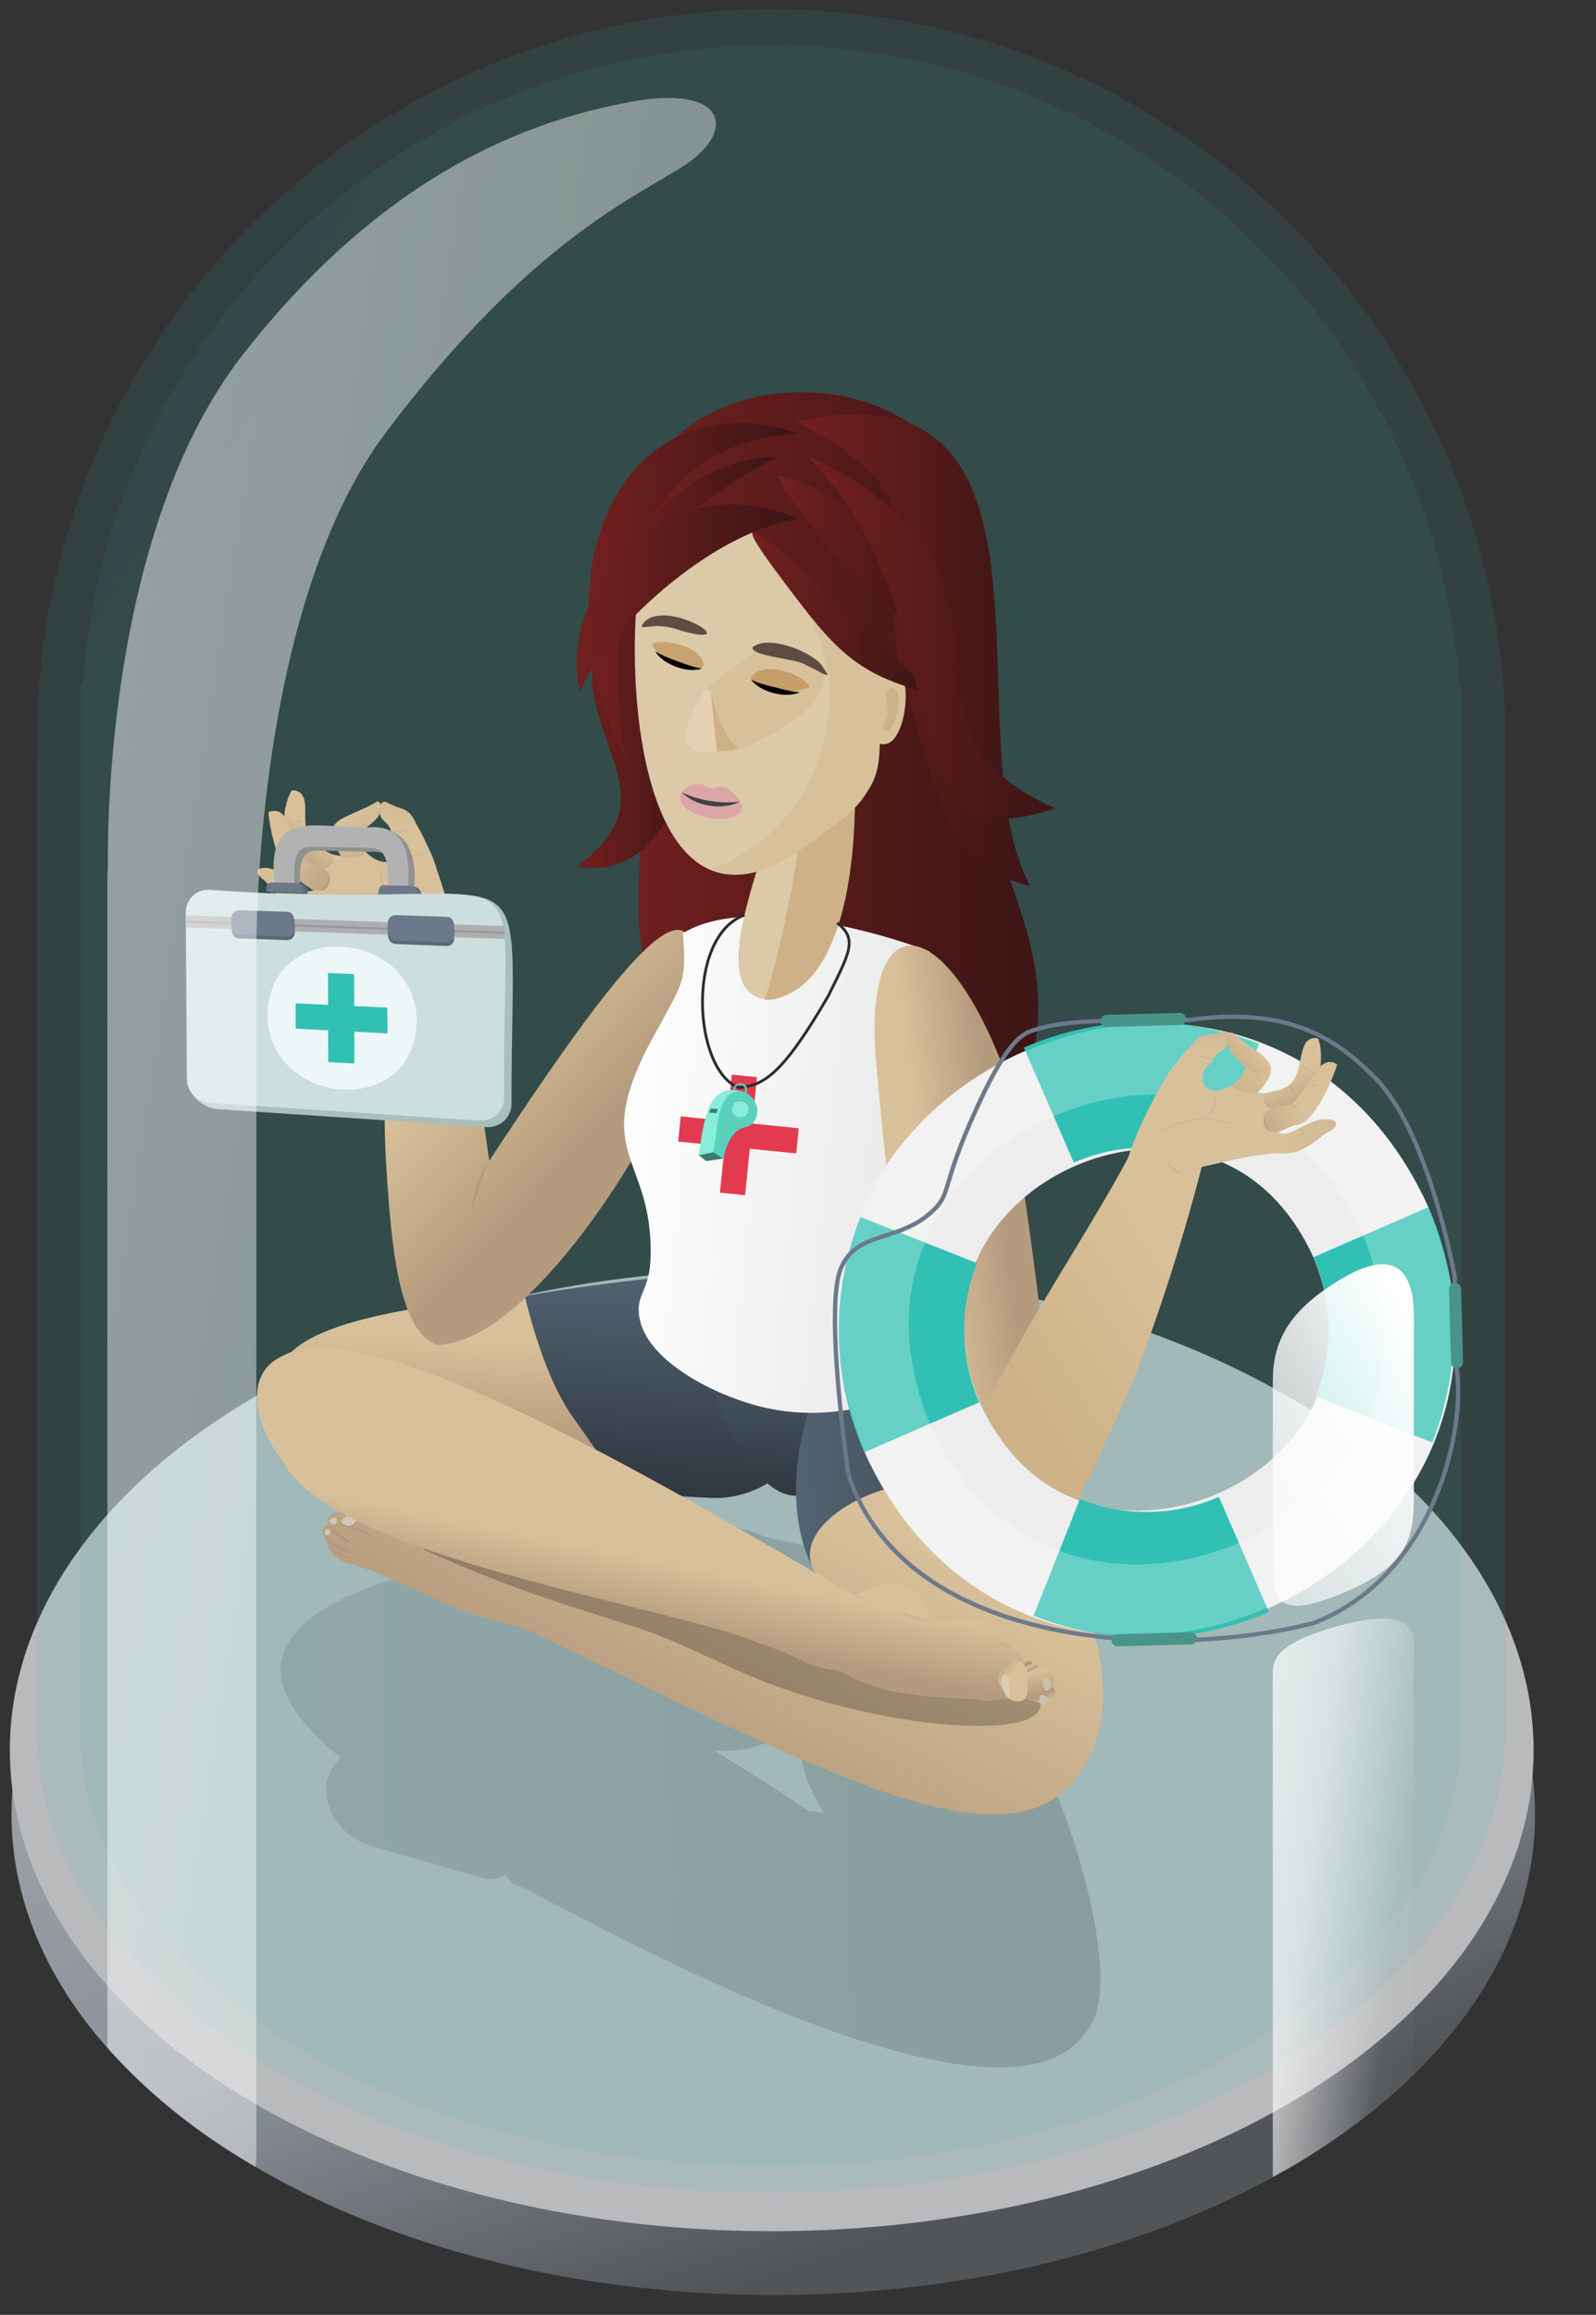 <?xml version="1.0" encoding="UTF-8"?>
<!-- Generator: Adobe Illustrator 28.0.0, SVG Export Plug-In . SVG Version: 6.00 Build 0)  -->
<svg xmlns="http://www.w3.org/2000/svg" xmlns:xlink="http://www.w3.org/1999/xlink" version="1.1" id="Layer_1" x="0px" y="0px" viewBox="0 0 567.9 823.4" style="enable-background:new 0 0 567.9 823.4;" xml:space="preserve">
<rect x="0" y="0" width="567.9" height="823.4" fill="#333333" stroke="none"/>
<style type="text/css">
	.st0{opacity:0.73;}
	.st1{fill:#3D4852;fill-opacity:0;}
	.st2{fill:url(#SVGID_1_);}
	.st3{fill:#EBECEE;}
	.st4{opacity:0.11;fill:url(#SVGID_00000018939811739036562000000005427943086560109208_);enable-background:new    ;}
	.st5{opacity:9.000000e-02;fill:url(#SVGID_00000084511961759441949510000011865741008348864400_);enable-background:new    ;}
	.st6{opacity:0.21;fill:url(#SVGID_00000055697392328522658740000015630874215876712884_);enable-background:new    ;}
	.st7{fill:url(#SVGID_00000147214206746453231170000012047365826671616129_);}
	.st8{fill:url(#SVGID_00000150802731868871268840000000554773567422048650_);}
	.st9{fill:url(#SVGID_00000010273308684863977780000009798608576182655623_);}
	.st10{fill:url(#SVGID_00000067202747649378695630000001803850467323482033_);}
	.st11{fill:url(#SVGID_00000077306723498061500020000001452348693207234997_);}
	.st12{opacity:0.3;}
	.st13{fill:url(#Union_51_00000013192103714611401130000005304451971407871896_);}
	.st14{fill:url(#SVGID_00000096770473601372618580000016889809343976703928_);}
	.st15{fill:url(#SVGID_00000106837409080981859940000003330738540298793900_);}
	.st16{fill:url(#Path_6362_00000005257843306284669170000001549480252785669281_);}
	.st17{fill:url(#Path_6364_00000111175512850810794340000000385152019929237152_);}
	.st18{fill:url(#Path_6365_00000044863662551042482930000005792764697990902152_);}
	.st19{fill:url(#Path_6363_00000170993512070884113560000005793779867314560149_);}
	.st20{opacity:0.12;}
	.st21{fill:#6D6058;}
	.st22{opacity:0.18;}
	.st23{fill:url(#Path_6362_00000127009610190509478710000016811995527318993339_);}
	.st24{opacity:0.15;}
	.st25{fill:#E0D32B;}
	.st26{fill:#F2E249;}
	.st27{fill:url(#SVGID_00000070797116557139424560000010604285039062201503_);}
	.st28{fill:#DBC9A8;}
	.st29{fill:#CEB187;}
	.st30{fill:#D8C19A;}
	.st31{fill:url(#SVGID_00000067931418017617212450000016551401895373523853_);}
	.st32{fill:#DCA6A6;}
	.st33{fill:#404244;}
	.st34{fill:#604C43;}
	.st35{fill:#E5D0B2;}
	.st36{fill:url(#SVGID_00000110439472254237364100000016041346253569106111_);}
	.st37{fill:url(#SVGID_00000055698437645322725560000013395451425534960534_);}
	.st38{fill:url(#SVGID_00000165223670568134259980000013737577338036008873_);}
	.st39{fill:url(#SVGID_00000073002045860055017980000013340107757518339724_);}
	.st40{fill:url(#SVGID_00000055671822154213715010000002883348146019522739_);}
	.st41{fill:url(#SVGID_00000063607685163548928700000010040964313001581751_);}
	.st42{fill:url(#SVGID_00000076601099244406855110000005192286944417913276_);}
	.st43{opacity:0.43;fill:#AD7027;}
	.st44{fill:url(#SVGID_00000008141312248951199420000010418843940530667654_);}
	.st45{opacity:0.1;fill:#967171;}
	.st46{opacity:0.28;fill:#967171;}
	.st47{fill:#D1C8BA;}
	.st48{opacity:0.23;}
	.st49{fill:url(#SVGID_00000018235665531410713500000010445107264693888916_);}
	.st50{fill:url(#SVGID_00000012437571218771982640000017071426215602248888_);}
	.st51{fill:url(#SVGID_00000074408862488722517460000016037492488083361681_);}
	.st52{fill:url(#SVGID_00000141454579198170315370000017864366464687139989_);}
	.st53{opacity:0.16;fill:#967171;}
	.st54{fill:url(#SVGID_00000086674361796498690790000000594750123649303997_);}
	.st55{fill:#CCC1AC;}
	.st56{fill:url(#SVGID_00000080922582107394921190000015054081383775647918_);}
	.st57{fill:#DBCEB9;}
	.st58{fill:url(#SVGID_00000158029351826028174420000011093118142002804907_);}
	.st59{fill:url(#Union_51_00000000943360047543847130000000811299914769669286_);}
	.st60{fill:#E23B50;}
	.st61{fill:none;stroke:#EDEDED;stroke-width:44.622;stroke-miterlimit:10;}
	.st62{fill:none;stroke:#33C0B4;stroke-width:44.622;stroke-miterlimit:10;}
	.st63{opacity:0.25;fill:none;stroke:#FFFFFF;stroke-width:25.204;stroke-miterlimit:10;}
	.st64{fill:none;stroke:#6D798A;stroke-width:1.522;stroke-miterlimit:10;}
	.st65{fill:#499488;}
	.st66{fill:none;stroke:#2D2D2D;stroke-miterlimit:10;}
	.st67{fill:#3C7C70;}
	.st68{fill:#5AD1BD;}
	.st69{fill:#88EDD9;}
	.st70{fill:#909090;}
	.st71{fill:#5C6977;}
	.st72{fill:#B2B2B2;}
	.st73{fill:#6D798A;}
	.st74{fill:#A9BFBC;}
	.st75{fill:#CDDEDF;}
	.st76{fill:#AEAEAE;}
	.st77{fill:#EDF7F8;}
	.st78{fill:#33C0B4;}
	.st79{fill:#979797;}
	.st80{fill:url(#SVGID_00000016776728259853151800000000825012744589146547_);}
	.st81{fill:url(#Path_6364_00000082347727342668386370000001538115019128351371_);}
	.st82{fill:url(#Path_6365_00000167383237890321892640000016877501246331177625_);}
	.st83{fill:url(#Path_6363_00000132788126982249388310000004780272051807277956_);}
	.st84{fill:url(#Path_6362_00000022551581572163684220000011113701044545621679_);}
	.st85{fill:url(#Path_6362_00000013176172864392913690000006179642203991300030_);}
	.st86{fill:url(#Path_6362_00000000192490334743626450000011165327377844333975_);}
	.st87{opacity:0.49;fill:url(#SVGID_00000018935091114365623830000013990131090391662740_);enable-background:new    ;}
	.st88{fill:url(#SVGID_00000093176954356138443730000008168056144169008568_);}
	.st89{fill:url(#SVGID_00000037694623156824640420000000806568410909247893_);}
</style>
<g transform="translate(-10 17.847)" class="st0">
	<path class="st1" d="M308.2,451.2c150.9,0,273.3,80.1,273.3,178.9S459.1,808.9,308.2,808.9S34.9,728.8,34.9,630   S157.3,451.2,308.2,451.2z"></path>
	
		<linearGradient id="SVGID_1_" gradientUnits="userSpaceOnUse" x1="-1086.677" y1="1063.032" x2="-1086.258" y2="1062.265" gradientTransform="matrix(542.113 0 0 -342.142 589272.625 364203.375)">
		<stop offset="0" style="stop-color:#CFD4DA"></stop>
		<stop offset="0.606" style="stop-color:#ABB4BE"></stop>
		<stop offset="1" style="stop-color:#5C6166"></stop>
	</linearGradient>
	<path class="st2" d="M284.1,456.4c149.7,0,272.1,76.6,272.1,171.1S434.8,798.5,285.1,798.5S14.1,721.9,14.1,627.5   S134.4,456.4,284.1,456.4z"></path>
	<ellipse class="st3" cx="284.6" cy="604.7" rx="271.1" ry="171.1"></ellipse>
</g>
<linearGradient id="SVGID_00000173129402245215085330000016779707694570745492_" gradientUnits="userSpaceOnUse" x1="-1097.007" y1="1081.039" x2="-1096.702" y2="1080.756" gradientTransform="matrix(522.585 0 0 -776.608 573231.438 839514.312)">
	<stop offset="0" style="stop-color:#438BA8"></stop>
	<stop offset="1" style="stop-color:#33B7AB"></stop>
</linearGradient>
<path style="opacity:0.11;fill:url(#SVGID_00000173129402245215085330000016779707694570745492_);enable-background:new    ;" d="  M13.1,615c0-0.1,0-0.1,0-0.2l0,0V262.3h0c1.2-143.3,117.7-259,261.3-259s260.1,115.8,261.3,259h0v352.5l0,0c0,0.1,0,0.1,0,0.2  c0,91.1-117,164.9-261.3,164.9S13.1,706.1,13.1,615z"></path>
<linearGradient id="SVGID_00000011733067368188487840000016547562270089073072_" gradientUnits="userSpaceOnUse" x1="-1096.872" y1="1081.039" x2="-1096.567" y2="1080.756" gradientTransform="matrix(491.13 0 0 -754.402 538677.938 815522.375)">
	<stop offset="0" style="stop-color:#438BA8"></stop>
	<stop offset="1" style="stop-color:#33B7AB"></stop>
</linearGradient>
<path style="opacity:9.000000e-02;fill:url(#SVGID_00000011733067368188487840000016547562270089073072_);enable-background:new    ;" d="  M28.7,615.5V243.2h0.7c9.4-127,115.5-227.1,244.9-227.1s235.4,100.1,244.9,227.1h0.7v372.3c0,85.6-109.9,155-245.6,155  S28.7,701.1,28.7,615.5z"></path>
<linearGradient id="SVGID_00000155860613293933160400000002141024787946669708_" gradientUnits="userSpaceOnUse" x1="-1095.228" y1="1080.494" x2="-1094.228" y2="1080.512" gradientTransform="matrix(291.511 0 0 -192.54 319371.125 208679.969)">
	<stop offset="0" style="stop-color:#536473"></stop>
	<stop offset="1" style="stop-color:#303740"></stop>
</linearGradient>
<path style="opacity:0.21;fill:url(#SVGID_00000155860613293933160400000002141024787946669708_);enable-background:new    ;" d="  M183.1,670.5c-1.3-1-2.3-2.2-3.1-3.5c-2.2,1.1-4.8,1.6-7.3,1.2l0,0.1c0,0-1-0.3-1-0.3l-39.1-11.2c-14.9-4.2-22.1-21.2-11.4-31.6  c-85.3-68.8,110.8-80.1,139.9-81.6c3.7,0.2,7.4,1.2,10.7,3l24.2,5.4c6.6-1.3,13.5,0.2,19,4.2c7.2-16.6,42.6,43,49.3,61.6  c11.2,8.8,37.2,85.1,23.2,103.4C356.8,773.2,179.2,664.9,183.1,670.5z M291.7,644.7l1.6,0.4c-4.5-7-8-15-8.5-23.4  c-2.9-0.7-5.5-2.1-7.7-4.1c-6.9,4.2-15.1,5.7-23.1,5c16.2,9.8,28.9,18.3,33.9,21.7c0.9,0,1.8,0,2.7,0.2l0-0.1L291.7,644.7z"></path>
<linearGradient id="SVGID_00000161593507016435712260000015946307050924183460_" gradientUnits="userSpaceOnUse" x1="-1099.732" y1="1086.402" x2="-1098.731" y2="1086.42" gradientTransform="matrix(-4.127 79.294 185.386 9.65 -205745.156 77168.68)">
	<stop offset="0" style="stop-color:#536473"></stop>
	<stop offset="1" style="stop-color:#303740"></stop>
</linearGradient>
<path style="fill:url(#SVGID_00000161593507016435712260000015946307050924183460_);" d="M290.3,498.8c-1,19.8-17.9,35-37.7,34  c-0.6-0.1-116-6-116.7-6.1c-20-0.7-32.8-20.4-30.9-37.9c3.5-19.5,128.2-36.3,147.6-35.3C274.9,451.4,291.3,477.4,290.3,498.8z"></path>
<linearGradient id="SVGID_00000132780223608240246720000015032945850882853535_" gradientUnits="userSpaceOnUse" x1="-1095.741" y1="1095.487" x2="-1094.992" y2="1095.315" gradientTransform="matrix(17.066 80.244 70.066 -14.902 -57769.203 104739.18)">
	<stop offset="0" style="stop-color:#495764"></stop>
	<stop offset="1" style="stop-color:#252C32"></stop>
</linearGradient>
<path style="fill:url(#SVGID_00000132780223608240246720000015032945850882853535_);" d="M325.3,488.5c5.3,32.5-15.9,38.2-40,43.3  c-14.6,3.1-29-25.5-32.8-43.3c-3.8-17.8-10.4-31.4,4.2-34.5l35.3,7.9C306.6,458.8,321.5,470.7,325.3,488.5z"></path>
<linearGradient id="SVGID_00000163790047523859469680000006630232713465993878_" gradientUnits="userSpaceOnUse" x1="-1099.807" y1="1086.208" x2="-1098.936" y2="1086.223" gradientTransform="matrix(-4.127 79.294 185.386 9.65 -205745.156 77168.68)">
	<stop offset="0" style="stop-color:#D8C19A"></stop>
	<stop offset="0.48" style="stop-color:#D8C19A"></stop>
	<stop offset="1" style="stop-color:#B59B7D"></stop>
</linearGradient>
<path style="fill:url(#SVGID_00000163790047523859469680000006630232713465993878_);" d="M203.3,503.3c1.1,1.6,15.3,21.7,19.9,27.9  c-80,3.3-211.8-56.7-36.5-70.3C192.7,485.5,199.3,497.4,203.3,503.3z"></path>
<linearGradient id="SVGID_00000009581575867483972330000010713521050003922865_" gradientUnits="userSpaceOnUse" x1="219.172" y1="268.911" x2="369.494" y2="268.911">
	<stop offset="3.790416e-03" style="stop-color:#72201E"></stop>
	<stop offset="0.926" style="stop-color:#3F1616"></stop>
</linearGradient>
<path style="fill:url(#SVGID_00000009581575867483972330000010713521050003922865_);" d="M223.4,249c-4.8-9.1-6.5-40.7,0-55h0  c2.1-73.3,123.3-72.4,123.9,1.2c-0.1,17.4-0.2,34.7-0.4,52.1c-2.4,64.7,40.9,88.1,13.3,151.1c-94.5-7.9-122-32-129.6-52.7  C221.6,321.1,234.5,284.3,223.4,249z"></path>
<linearGradient id="SVGID_00000089574076143160265470000015162428841231290791_" gradientUnits="userSpaceOnUse" x1="-1093.325" y1="1080.748" x2="-1092.922" y2="1080.755" gradientTransform="matrix(212.754 0 0 -182.974 232891.688 198259.359)">
	<stop offset="0" style="stop-color:#536472"></stop>
	<stop offset="1" style="stop-color:#394149"></stop>
</linearGradient>
<path style="fill:url(#SVGID_00000089574076143160265470000015162428841231290791_);" d="M288.8,557c-14.2-30.2,0.5-76.5,24.5-93.7  c7.4-4.4,25.5,13.9,28.8,17.2c7.5,7.6,22.6,26.1,26.6,64.3"></path>
<path class="st12" d="M113.8,522.2c0,0,1.6-10.5,15-6.6c60.4,17.7,133.4,37.3,186.7,49.7c28.1,10.2,50.6,20.2,44.3,36.4  c-8.6,47.3-232.7-59.9-223.9-57.4C107.8,533.9,113.8,522.2,113.8,522.2z"></path>
<linearGradient id="Union_51_00000055673229528231442770000005557791096206625935_" gradientUnits="userSpaceOnUse" x1="-1538.217" y1="1081.745" x2="-1537.76" y2="1081.378" gradientTransform="matrix(164.248 8.717 8.189 -154.303 243934.219 180683.562)">
	<stop offset="0" style="stop-color:#D8C19A"></stop>
	<stop offset="0.26" style="stop-color:#D8C19A"></stop>
	<stop offset="0.85" style="stop-color:#B59B7D"></stop>
	<stop offset="1" style="stop-color:#B59B7D"></stop>
</linearGradient>
<path id="Union_51_00000040570775792554068530000011978530529939718052_" style="fill:url(#Union_51_00000055673229528231442770000005557791096206625935_);" d="  M137.4,414.4c-1.6-27,0.7-59.9,3.2-82.2c6.8-0.3,13.6-0.7,20.4-1c4.8,26.5,9.3,54.8,13.1,81.7c50.6-77.1,86.2-122.1,68-33.1  c-19.7,44.1-58.6,98.1-86.5,98.6C141.3,473.7,139.1,440.2,137.4,414.4z"></path>
<linearGradient id="SVGID_00000072996697767136333150000016824635094937434754_" gradientUnits="userSpaceOnUse" x1="331.753" y1="662.491" x2="213.908" y2="674.5" gradientTransform="matrix(1 0 0 -1 0 1082)">
	<stop offset="0" style="stop-color:#E8E8E8"></stop>
	<stop offset="1" style="stop-color:#FFFFFF"></stop>
</linearGradient>
<path style="fill:url(#SVGID_00000072996697767136333150000016824635094937434754_);" d="M227.3,466.9c-0.5-7,3.9-8.1,4.2-19.9  c0.9-37.7-23.7-35.6,3.2-82.2c8.4-15.8,9.6-15.6,8.3-32.8c18.2-11.6,57.7-4.8,87.7,6.4c-0.6,50.2-0.5,102.4,0.2,153.1  c-8.4,4.5-33.1,16.2-61.6,8.5C253.5,495.8,228.4,483.3,227.3,466.9z"></path>
<linearGradient id="SVGID_00000122699395156194833560000014560626964108199064_" gradientUnits="userSpaceOnUse" x1="-1351.512" y1="133.087" x2="-1326.973" y2="124.422" gradientTransform="matrix(-0.977 -0.214 -0.214 0.977 -1171.02 -116.564)">
	<stop offset="0" style="stop-color:#D8C19A"></stop>
	<stop offset="0.18" style="stop-color:#D8C19A"></stop>
	<stop offset="0.941" style="stop-color:#B59B7D"></stop>
</linearGradient>
<path style="fill:url(#SVGID_00000122699395156194833560000014560626964108199064_);" d="M159.2,321.1c-2.7-9.3-10.2-32.9-17.6-33.8  c-4.6-1.6-4.5-3.2-6-1.1c-0.3-0.5-0.7-0.9-1.1-1.1c-11.4,7-21.8,5.5-13.1,19.4c-22-3.1-6.2-22.4-17.3-23.3  c-0.7,3.5-1.4,7.1-2.1,10.6c-1.6-2.8-3.4-4.1-6.4-2.8c2.3,7.4,4.7,14.7,7,22.1c3.9,1.5,5.9,4.3,10.2,5.9c-6.4,1.1-5.9-2.2-13.9-6.7  c-3.1-2.6-11-1.8-4.8,2.9c4.7,4.6,6.7,9.6,15.6,10.9c10.7,2.6,19.4,7.7,29.5,11.7c0.2,0.7,0.6,1.5,1.1,2.3 M140.2,337.9  c7.2-0.5,14.4-1,21.7-1.6c-0.9-5.1-1.8-10.2-2.7-15.3 M133,292.1c0.7-0.8,1.7-1.8,2.3-2.8c0.3,2.9,2.6,2.8,3.8,5.9  c0.2,1.3,1.7,3.8,2.6,4.8c1.4,11.4-13.4,6.8-14.6-3.7C130,294.9,131.9,293.2,133,292.1z"></path>
<linearGradient id="Path_6362_00000033366188520696158490000002214745318013245097_" gradientUnits="userSpaceOnUse" x1="-1513.531" y1="1073.611" x2="-1513.262" y2="1074.375" gradientTransform="matrix(42.48 -10.563 -12.816 -51.542 78198.461 39649.438)">
	<stop offset="0" style="stop-color:#D8C19A"></stop>
	<stop offset="0.18" style="stop-color:#D8C19A"></stop>
	<stop offset="0.941" style="stop-color:#B59B7D"></stop>
</linearGradient>
<path id="Path_6362_00000101795276102423293960000003453370711584314509_" style="fill:url(#Path_6362_00000033366188520696158490000002214745318013245097_);" d="  M133.2,305.6c-2,5.7,5,12,7.5,12.1c0.5,0.4,3.7,3,7.8,2.1c11.4-4,6.8-12.7,1.9-22.2c-3-4.5-2.5-8.9-8.8-10.4  c-3.8-1.5-4.4-2.4-5.3-1.9c-1.2,0.6-1.4,3-0.9,4.8c0.7,2.3,2.5,2.1,3.6,5c0.2,1.3,1.7,3.8,2.6,4.8  C143.7,304.5,136.9,308.9,133.2,305.6z"></path>
<linearGradient id="Path_6364_00000080919584297886116290000005404751453622610868_" gradientUnits="userSpaceOnUse" x1="-1445.705" y1="1079.461" x2="-1445.836" y2="1078.992" gradientTransform="matrix(14.374 -0.664 -1.981 -43.13 23029.051 45891.223)">
	<stop offset="0" style="stop-color:#D8C19A"></stop>
	<stop offset="1" style="stop-color:#B59B7D"></stop>
</linearGradient>
<path id="Path_6364_00000050632024435452715720000013264123597010155937_" style="fill:url(#Path_6364_00000080919584297886116290000005404751453622610868_);" d="  M101.3,294.7c-0.8-2.8,0.3-10.5,2.6-13.6c8-0.3,2.3,14.2,6.4,17.7c2.8,4.2,8,3.7,8.3,6.3c0.1,3.7-5.6,4.9-7.6,3.5  C105.4,306.8,102.1,300,101.3,294.7z"></path>
<linearGradient id="Path_6365_00000059286624866669661890000001291643955100044991_" gradientUnits="userSpaceOnUse" x1="-1480.289" y1="1080.643" x2="-1479.285" y2="1079.099" gradientTransform="matrix(21.855 -2.997805e-02 -4.237572e-02 -33.942 32501.744 36933.289)">
	<stop offset="4.730976e-02" style="stop-color:#D8C19A"></stop>
	<stop offset="0.494" style="stop-color:#B59B7D"></stop>
</linearGradient>
<path id="Path_6365_00000041974605686704988370000011041778567541181088_" style="fill:url(#Path_6365_00000059286624866669661890000001291643955100044991_);" d="  M102.5,311c-4.3-5.7-6.5-16.4-7-22.1c4.5-1.8,7,2.1,7.7,7.5c1.8,3.2,3.7,6.3,5.5,9.4c2.9,2.1,5.4,1.4,7.8,4.1  c2.2,2.3,0.2,7.7-3.4,7.5c-1.5,0-1.9-1-4.9-3C105.1,312.4,104.1,312.6,102.5,311z"></path>
<linearGradient id="Path_6363_00000065054417371695218240000009259980282520670594_" gradientUnits="userSpaceOnUse" x1="-1522.944" y1="1074.603" x2="-1524.279" y2="1074.571" gradientTransform="matrix(60.137 -14.954 -12.989 -52.262 105671.094 33709.582)">
	<stop offset="0" style="stop-color:#D8C19A"></stop>
	<stop offset="0.318" style="stop-color:#D8C19A"></stop>
	<stop offset="0.988" style="stop-color:#B59B7D"></stop>
</linearGradient>
<path id="Path_6363_00000122694542254706644910000007928421533828580511_" style="fill:url(#Path_6363_00000065054417371695218240000009259980282520670594_);" d="  M139.1,335.6c-10.1-3.9-18.8-9.1-29.5-11.7c-8.9-1.3-10.9-6.3-15.6-10.9c-1.5-1-3.8-3.6-1-4.2c6.7-1.2,13.2,8.5,16.8,8.2  c7-0.9,18.2,1.4,25.9,0.9C180.7,321.1,148.5,353.2,139.1,335.6z"></path>
<g class="st20">
	<path class="st21" d="M102.1,316.1c0.4-1,0.8-1.9,1.4-2.9C103.7,314.3,103.1,315.6,102.1,316.1L102.1,316.1z"></path>
</g>
<g class="st20">
	<path class="st21" d="M113.6,316.7c1.3-0.3,2.1-1.2,2.7-2.2c0.6-1,1.1-2.2,0.9-3.5C118.4,313.3,116.3,317,113.6,316.7L113.6,316.7z   "></path>
</g>
<g class="st20">
	<path class="st21" d="M115.5,309c0.8-0.3,1.3-1.1,1.9-1.7c0.5-0.7,1.1-1.3,1.3-2.1C119.1,306.5,117,309.2,115.5,309L115.5,309z"></path>
</g>
<g class="st22">
	<path class="st21" d="M120.7,296.7c2.2,0.4,4.6,0.1,6.7-0.7C125.5,297.2,122.7,297.5,120.7,296.7L120.7,296.7z"></path>
</g>
<g class="st20">
	<path class="st21" d="M139.1,295.3c1.1,0.5,2.3,0.3,3.4,0.2c1.1-0.2,2.3-0.3,3.3-1C144.6,296.2,140.5,296.8,139.1,295.3   L139.1,295.3z"></path>
</g>
<g class="st20">
	<path class="st21" d="M141.5,303.3c1.3,0.9,2.7,1.4,4.3,1.1c1.5-0.3,3.2-0.6,4.7,0.1C147.3,304,144,306.6,141.5,303.3L141.5,303.3z   "></path>
</g>
<g class="st20">
	<path class="st21" d="M108.7,305.8c-0.5,1.1-1.9,1.9-3.1,1.8C106.6,306.9,107.6,306.4,108.7,305.8L108.7,305.8z"></path>
</g>
<g class="st20">
	<path class="st21" d="M108.1,300.9c0.5,0,1-0.4,1.5-0.6c0.5-0.3,0.9-0.4,1.2-0.9C111,300.5,108.9,301.5,108.1,300.9L108.1,300.9z"></path>
</g>
<g class="st20">
	<path class="st21" d="M100.7,297.9c0.8-0.3,1.6-0.4,2.5-0.5C102.8,298.2,101.5,298.4,100.7,297.9L100.7,297.9z"></path>
</g>
<g class="st20">
	<path class="st21" d="M105.2,292.3c0.6-0.1,1.2-0.4,1.8-0.5c0.2,0,0.4-0.1,0.6-0.2c-0.1,0.3-0.2,0.4-0.4,0.6   C106.7,292.6,105.8,292.8,105.2,292.3L105.2,292.3z"></path>
</g>
<g class="st20">
	<path class="st21" d="M140.6,338.3c1.4-0.1,2.8-0.7,4-1.3c1.3-0.7,2.6-1.3,3.6-2.3C146.9,336.9,143.1,338.8,140.6,338.3   L140.6,338.3z"></path>
</g>
<g class="st20">
	<path class="st21" d="M136.3,307.6c-1.2,4-0.4,6.9,2.2,10.1C135.3,315.3,134.3,311.2,136.3,307.6L136.3,307.6z"></path>
</g>
<linearGradient id="Path_6362_00000107577003651718009130000006921356913463481223_" gradientUnits="userSpaceOnUse" x1="-1513.964" y1="1074.097" x2="-1513.595" y2="1073.128" gradientTransform="matrix(42.48 -10.563 -12.816 -51.542 78198.461 39649.438)">
	<stop offset="0" style="stop-color:#D8C19A"></stop>
	<stop offset="0.18" style="stop-color:#D8C19A"></stop>
	<stop offset="0.941" style="stop-color:#B59B7D"></stop>
</linearGradient>
<path id="Path_6362_00000058565629482533070630000006105053294625328568_" style="fill:url(#Path_6362_00000107577003651718009130000006921356913463481223_);" d="  M127.9,299c-0.3-0.9-0.6-1.9-0.9-2.8c4.1-2,11.9-7.6,7.4-11.2c-11.4,6.9-21.8,5.6-13.1,19.4c2.5,0.8,7.4,0.3,9.3-0.7  C129.7,302.7,128.3,300.4,127.9,299z"></path>
<g class="st20">
	<path class="st21" d="M119.8,304.2c3.3,0.6,6.8,0.5,10.1-0.3C126.9,305.4,122.9,305.5,119.8,304.2L119.8,304.2z"></path>
</g>
<g class="st20">
	<path class="st21" d="M126.7,317.8c5.8,0.3,11.8-0.9,17.4,1.1c5.4,2.2,10.1,5.8,14.7,9.3c-7.3-4.5-14.3-10.6-23.4-10   C132.5,318.1,129.6,318,126.7,317.8L126.7,317.8z"></path>
</g>
<g class="st24">
	<path class="st21" d="M173.7,412.7c-1.9,6.2-3.8,12.2-6,18.3C168.4,424.5,170.4,418.2,173.7,412.7L173.7,412.7z"></path>
</g>
<path class="st25" d="M230.2,238.4c5.3,4.3-2.3,7.6-6,4.4C219,238.5,226.5,235.3,230.2,238.4z"></path>
<path class="st26" d="M228.8,239.5c2.6,2.1-1.2,3.8-3,2.2C223.1,239.6,226.9,238,228.8,239.5z"></path>
<linearGradient id="SVGID_00000017517886305278897930000003818009198606841531_" gradientUnits="userSpaceOnUse" x1="205.372" y1="252.466" x2="249.61" y2="252.466">
	<stop offset="3.790416e-03" style="stop-color:#72201E"></stop>
	<stop offset="0.926" style="stop-color:#3F1616"></stop>
</linearGradient>
<path style="fill:url(#SVGID_00000017517886305278897930000003818009198606841531_);" d="M239.1,196.2c-8.7-2.2-29.6,23.6-28.4,47.9  c4.4,28.2,23.4,42.6-5.4,64.1C257,317.6,256.3,201,239.1,196.2z"></path>
<path class="st28" d="M228.4,199.6c10.7-4.7,27.9-9.1,39.4-10.2c12.8,18.7,24.1,36.1,38.4,50.4c21.2-13.8,18.6,26.9,6.8,24.8  c0,15.9-6,19.5-17.7,29.8C227.7,353.4,220.6,240.9,228.4,199.6z"></path>
<path class="st28" d="M264.2,209.8c9.1,3.4,11.3,7.6,17.3,11.7c5.1,2.5,9.3,0.3,14.5,7.5c6.9,9.5,7.8,26,7.8,26s-2-2.8-2.2-2.7  c3.8,8.3,0.4,21.7-11.5,81.9c-1,11.7-7.6,20.3-15.2,21.4c-27.6,0.2,0.8-56.4-1.3-64.6c-3.3,3.8-7.8,9.1-8.9-9.9  C263.1,234.3,263.9,228.5,264.2,209.8z"></path>
<path class="st29" d="M303,260.6c3.6,31.8,0.9,93.6-30.9,95.1c5.9-19,11.2-44.6,13.3-65.1C294.9,281.7,303.8,273.7,303,260.6z"></path>
<path class="st30" d="M279.7,208c13.7,2.5,28.2,20.7,29.4,30.2c3.2-2.9,10.5,0,11.6,2.7c3.8,3.4,0.6,27.1-7.8,23.4  c-1.5,20.8-9,23.8-24.9,35.7c-13.4,9.9-23.2,13.3-35.7,9.2C290.7,297.1,311.1,242.9,279.7,208z"></path>
<path class="st29" d="M316.5,245.1c6.3-2.7,2.3,16.6-1.6,14.7c-2.5-1,0.6-2.1,1-5.8C316.3,250.3,313.5,246.6,316.5,245.1z"></path>
<linearGradient id="SVGID_00000112613150468338624970000008192255505411440572_" gradientUnits="userSpaceOnUse" x1="283.352" y1="231.294" x2="366.6" y2="231.294">
	<stop offset="3.790416e-03" style="stop-color:#72201E"></stop>
	<stop offset="0.926" style="stop-color:#3F1616"></stop>
</linearGradient>
<path style="fill:url(#SVGID_00000112613150468338624970000008192255505411440572_);" d="M283.4,149.9  C386.6,127,338,262.5,366.6,315.2c-31-7.6-34-36.1-46.4-77.5C311,188.9,337.3,179,283.4,149.9z"></path>
<path class="st32" d="M263.9,287.8c-2,6.3-21.9,3.5-22-4.4c0.4-3,5.9-5.5,8.4-4.2c1,1.2,4.2,1.5,5.3,0.7  C258.7,279.1,264.7,284.5,263.9,287.8z"></path>
<g>
	<path class="st33" d="M242.6,281.8c6.4,3.1,13.6,4.1,20.6,3.4C257.1,288.3,247.4,286.9,242.6,281.8L242.6,281.8z"></path>
</g>
<path class="st34" d="M228.6,222.1c-1.5,2.8,4.2-1.5,13.6,2.2C266.8,231.2,235.8,211.5,228.6,222.1z"></path>
<path id="Path_6623_00000164509595519852022230000006954557010696076222_" class="st30" d="M270,230.7c33.2,0.8,28.3,19.3-0.1,32.8  c-14.9,8.9-22-1.4-18.8-18.6C257.4,240.1,263.7,235.4,270,230.7z"></path>
<path class="st29" d="M253.1,247.1c1,4.9,5,16,9.8,19.2c-2.3,0.9-9.5,1.3-10.6,0.9c-1.2-0.9-0.7-3.1-0.2-6  C253.3,253.1,252.4,243.7,253.1,247.1z"></path>
<path class="st35" d="M251.1,244.8l1.8,1.4l2.2,21.1C235.1,270.5,247.6,251.1,251.1,244.8z"></path>
<path class="st34" d="M293,237.6c3.6,5-0.7,1.4-6.4-1.1c-2.2-2.1-19.7-3-18.8-6.3C273.7,225.4,290.6,232.5,293,237.6z"></path>
<linearGradient id="SVGID_00000150806882714971425100000018015816325959360957_" gradientUnits="userSpaceOnUse" x1="345.385" y1="201.876" x2="345.385" y2="201.876">
	<stop offset="0" style="stop-color:#604C43"></stop>
	<stop offset="0.941" style="stop-color:#494340"></stop>
</linearGradient>
<path style="fill:url(#SVGID_00000150806882714971425100000018015816325959360957_);" d="M345.4,201.9"></path>
<linearGradient id="SVGID_00000169521015069646400770000001746637216845456277_" gradientUnits="userSpaceOnUse" x1="267.638" y1="218.023" x2="331.599" y2="218.023">
	<stop offset="3.790416e-03" style="stop-color:#72201E"></stop>
	<stop offset="0.926" style="stop-color:#3F1616"></stop>
</linearGradient>
<path style="fill:url(#SVGID_00000169521015069646400770000001746637216845456277_);" d="M267.8,189.4c-1.2,1.1,6.1,10.9,11.9,18.6  c16.7,22.1,24.7,32.3,51.9,38.7C281.5,197.6,269.1,188.2,267.8,189.4z"></path>
<linearGradient id="SVGID_00000151516590885531088550000008628201299846141341_" gradientUnits="userSpaceOnUse" x1="276.307" y1="199.441" x2="334.591" y2="199.441">
	<stop offset="3.790416e-03" style="stop-color:#72201E"></stop>
	<stop offset="0.926" style="stop-color:#3F1616"></stop>
</linearGradient>
<path style="fill:url(#SVGID_00000151516590885531088550000008628201299846141341_);" d="M276.3,169.1  c11.1,20.1,39.8,49.6,58.3,60.8C332.3,210.7,306.7,174.4,276.3,169.1z"></path>
<linearGradient id="SVGID_00000047041571196205174530000002219774037503194530_" gradientUnits="userSpaceOnUse" x1="287.25" y1="226.608" x2="375.439" y2="226.608">
	<stop offset="3.790416e-03" style="stop-color:#72201E"></stop>
	<stop offset="0.926" style="stop-color:#3F1616"></stop>
</linearGradient>
<path style="fill:url(#SVGID_00000047041571196205174530000002219774037503194530_);" d="M287.2,162c91.2,43.1,19.4,95.2,88.2,125.5  C310.1,310.2,346.5,223.6,287.2,162z"></path>
<linearGradient id="SVGID_00000007403326009551012800000001718031992021004476_" gradientUnits="userSpaceOnUse" x1="217.561" y1="185.112" x2="276.786" y2="185.112">
	<stop offset="3.790416e-03" style="stop-color:#72201E"></stop>
	<stop offset="0.926" style="stop-color:#3F1616"></stop>
</linearGradient>
<path style="fill:url(#SVGID_00000007403326009551012800000001718031992021004476_);" d="M276.8,162.6c-29.2-0.9-55.4,28.8-59.2,45  C230.4,192.3,258.3,171,276.8,162.6z"></path>
<linearGradient id="SVGID_00000127728418112225013950000000361725053312640953_" gradientUnits="userSpaceOnUse" x1="209.47" y1="210.238" x2="284.304" y2="210.238">
	<stop offset="3.790416e-03" style="stop-color:#72201E"></stop>
	<stop offset="0.926" style="stop-color:#3F1616"></stop>
</linearGradient>
<path style="fill:url(#SVGID_00000127728418112225013950000000361725053312640953_);" d="M284.3,154.2  c-61.7-20.6-94.9,47.9-61.8,115.9C213,208.8,229,157,284.3,154.2z"></path>
<linearGradient id="SVGID_00000149364260057041054680000013479446464674433160_" gradientUnits="userSpaceOnUse" x1="205.27" y1="212.676" x2="284.2" y2="212.676">
	<stop offset="3.790416e-03" style="stop-color:#72201E"></stop>
	<stop offset="0.926" style="stop-color:#3F1616"></stop>
</linearGradient>
<path style="fill:url(#SVGID_00000149364260057041054680000013479446464674433160_);" d="M284.2,184.6  c-31.6,4.4-70.3,41.3-77.7,61.4C198,212.3,234.7,163.3,284.2,184.6z"></path>
<path class="st43" d="M250.4,237c-4.5,4.4-17.4-3.9-18.4-7.9C236.3,226.6,250.6,230.4,250.4,237z"></path>
<g>
	<path d="M233.2,231.7c2.6,1.6,5.3,2.6,8.1,3.6c2.8,1,5.5,2.1,8.5,2.5C244.8,239.7,235.7,236.3,233.2,231.7L233.2,231.7z"></path>
</g>
<path class="st43" d="M267.1,241.1c2,5.7,17.7,5.6,21,3.2C285.4,239.4,271.1,234.8,267.1,241.1z"></path>
<g>
	<path d="M284.6,246.2c-4.7,2.4-14.2,0-17.3-4.4c2.7,1.3,5.6,2,8.5,2.7C278.7,245.2,281.5,246.1,284.6,246.2L284.6,246.2z"></path>
</g>
<linearGradient id="SVGID_00000134240464548897519250000016018772348573280649_" gradientUnits="userSpaceOnUse" x1="306.509" y1="546.75" x2="221.116" y2="729.451" gradientTransform="matrix(0.999 4.976256e-02 -4.976256e-02 0.999 30.64 -87.202)">
	<stop offset="0" style="stop-color:#D8C19A"></stop>
	<stop offset="0.287" style="stop-color:#D8C19A"></stop>
	<stop offset="0.833" style="stop-color:#B59B7D"></stop>
</linearGradient>
<path style="fill:url(#SVGID_00000134240464548897519250000016018772348573280649_);" d="M259.2,577.3c-40-24.8-58-8.8-97.6-25.7  c-10-3.6-16.7-13.5-26.3-14.4l0,0c-3.4-2.8-12-5.1-14.9,0.9l0,0c-1.8-0.6-4.9,1.7-3.7,4.3l0,0c-2.3,0.6-2.5,3.3-0.7,5.1l0,0  c1.6,9.5,10.5,8.5,17.5,11.7c27.4,11.4,24.4,13.1,53.2,20c110,53,176.9,90.5,200,47.5c17.4-30.4-6.7-91-45.5-98.7  c-23.3-4.6-52,9.8-53,24.2c-1.4,18.3,42.5,32.7,40.1,38.5C326.2,595.7,289.4,594.4,259.2,577.3z"></path>
<path class="st45" d="M135.3,536.9c1,0.3,1.8,1.1,2.2,2.1C136.6,538.5,135.9,537.8,135.3,536.9L135.3,536.9z"></path>
<path class="st46" d="M132.1,547.4c-2.3-5.5-14-1.8-11.6-9.6C119,545.3,130.4,541.2,132.1,547.4L132.1,547.4z"></path>
<path class="st46" d="M126,549.7c-3.5-1.8-7.5-4-9.3-7.7C119.1,545.2,122.9,547.2,126,549.7L126,549.7z"></path>
<path class="st46" d="M125.4,552.5c-3.3-1.2-7.3-2.2-9.4-5.4C118.7,549.8,122.4,550.5,125.4,552.5L125.4,552.5z"></path>
<path class="st46" d="M125.1,554.5c-2.7-0.8-5.9-1.5-7.6-3.8C119.7,552.4,122.8,553,125.1,554.5L125.1,554.5z"></path>
<path class="st47" d="M121.4,541.5c1.2-2.7,3.9-3.6,6-3.6c0.3,0.2,0.5,0.4,0.8,0.6C127,541.3,124.4,544.5,121.4,541.5z"></path>
<path class="st47" d="M117.1,541.2c0.2-1,2.8-2.6,2.7-0.4C119.9,542.8,117.6,542.5,117.1,541.2z"></path>
<path class="st47" d="M115.4,545.1c0.9-1.8,2.2-1.3,2,0.3C117.2,546.5,115.5,546.4,115.4,545.1z"></path>
<path id="Path_6972_00000084493278631248967410000010638073820525101982_" class="st48" d="M187.2,536  c65.9,15.1,103.4,32.6,161.2,51.2c57.7,31.5-10.8,33.9-68.8,13.8c-19.6-6.9-31.1-14.1-50.3-21.2c-27.9-9.1-44.8-13.4-78.7-28.7  C162.8,546.1,175,541.1,187.2,536z"></path>
<linearGradient id="SVGID_00000145771278337630275350000006798082549308183734_" gradientUnits="userSpaceOnUse" x1="364.852" y1="512.842" x2="365.335" y2="514.829" gradientTransform="matrix(0.999 -5.098548e-02 5.098548e-02 0.999 -26.162 95.908)">
	<stop offset="0" style="stop-color:#D8C19A"></stop>
	<stop offset="0.48" style="stop-color:#D8C19A"></stop>
	<stop offset="1" style="stop-color:#B59B7D"></stop>
</linearGradient>
<path style="fill:url(#SVGID_00000145771278337630275350000006798082549308183734_);" d="M367.5,592.1c-0.2-1.7-3.5-2.5-4.4-0.8  C361.8,594.7,367.2,594.4,367.5,592.1z"></path>
<linearGradient id="SVGID_00000112594097280506749560000006671335108191792775_" gradientUnits="userSpaceOnUse" x1="364.673" y1="512.749" x2="366.93" y2="517.6" gradientTransform="matrix(0.999 -5.098548e-02 5.098548e-02 0.999 -26.162 95.908)">
	<stop offset="0.687" style="stop-color:#D8C19A"></stop>
	<stop offset="1" style="stop-color:#B59B7D"></stop>
</linearGradient>
<path style="fill:url(#SVGID_00000112594097280506749560000006671335108191792775_);" d="M369.5,593.2c-1.2-2.9-6.2-0.1-5.3,2.3  C364.9,596.5,369.6,594.6,369.5,593.2z"></path>
<linearGradient id="SVGID_00000176012694776942877640000013963557696093295034_" gradientUnits="userSpaceOnUse" x1="370.95" y1="530.026" x2="369.702" y2="526.249" gradientTransform="matrix(0.999 -5.098548e-02 5.098548e-02 0.999 -26.162 95.908)">
	<stop offset="0.187" style="stop-color:#D8C19A"></stop>
	<stop offset="0.843" style="stop-color:#B59B7D"></stop>
</linearGradient>
<path style="fill:url(#SVGID_00000176012694776942877640000013963557696093295034_);" d="M364.6,604.3c0.6,0.2,1.6,0.5,2.7,0.8  c3.1,0.8,3.8,0.7,4.4,0.6c1.4,0.1,4.5-2.8,3.6-4.7c-0.7-1.6-4.8-1.8-10.1-0.6"></path>
<linearGradient id="SVGID_00000150070975887728095210000000118773538350715040_" gradientUnits="userSpaceOnUse" x1="235.591" y1="448.373" x2="224.255" y2="492.55" gradientTransform="matrix(0.999 -5.098548e-02 5.098548e-02 0.999 -26.162 95.908)">
	<stop offset="0" style="stop-color:#D8C19A"></stop>
	<stop offset="0.48" style="stop-color:#D8C19A"></stop>
	<stop offset="1" style="stop-color:#B59B7D"></stop>
</linearGradient>
<path style="fill:url(#SVGID_00000150070975887728095210000000118773538350715040_);" d="M101,482.1  c32.9-18.3,160.2,61.3,203.7,85.7c11.8-8.3,25.4-4.2,26.2,9.1l0,0c13.4-0.3,18.9-5.4,29,9.6c6.2,2,10.3,22.9-0.6,17.9l0,0  c-4.2-0.5-7.7,1.6-11.9,0c-9.4-0.3-23.8-1.2-32.1-3.3c-4-1-9.7-2.8-16.2-6.7c-12.9-1.3-13.4-4.9-28.7-9.8  c-31.8-13.6-152.8-30.5-170-65.2C93.7,511.3,83.9,489.6,101,482.1z"></path>
<path class="st53" d="M358.9,604.3c-3.3-3.8-4.1-7.2-9.5-8.1C353.3,594.5,357.8,602.3,358.9,604.3z"></path>
<path class="st53" d="M359.9,586.5c-0.6-0.9-4.4-2.5-5.4-2.5C354.4,584.2,359.7,586.7,359.9,586.5z"></path>
<linearGradient id="SVGID_00000101802432030969810600000017480751910484487048_" gradientUnits="userSpaceOnUse" x1="369.3" y1="517.536" x2="372.04" y2="535.777" gradientTransform="matrix(0.999 -5.098548e-02 5.098548e-02 0.999 -26.162 95.908)">
	<stop offset="0" style="stop-color:#D8C19A"></stop>
	<stop offset="0.48" style="stop-color:#B59B7D"></stop>
	<stop offset="1" style="stop-color:#B59B7D"></stop>
</linearGradient>
<path style="fill:url(#SVGID_00000101802432030969810600000017480751910484487048_);" d="M365.6,602.5c5.7,0.5,12.6-2.7,7.5-8.2  c-2.3-2.4-5.4-0.7-7.6,0.7"></path>
<path class="st55" d="M373.3,605c-0.9-2.4-4.7-3.5-3.1,0.8C370.9,605.8,372.9,605.8,373.3,605z"></path>
<path class="st55" d="M373.9,600.2c0.9-1.9-1.6-4.7-2.9-2.7C370.9,598.8,371.5,603.7,373.9,600.2z"></path>
<linearGradient id="SVGID_00000110434468734456972670000007589860064092236213_" gradientUnits="userSpaceOnUse" x1="689.496" y1="427.319" x2="672.865" y2="412.813" gradientTransform="matrix(0.719 -3.650504e-02 3.690028e-02 0.719 -145.97 319.299)">
	<stop offset="0" style="stop-color:#D8C19A"></stop>
	<stop offset="0.48" style="stop-color:#D8C19A"></stop>
	<stop offset="1" style="stop-color:#B59B7D"></stop>
</linearGradient>
<path style="fill:url(#SVGID_00000110434468734456972670000007589860064092236213_);" d="M362.1,590.3c3.6,2.1,3.9,4.8,3.5,9.9  c0,4.2-1.3,5-3.7,5c-3.9-0.1-4.8-4.2-6.6-6.6C354,595.9,359,589.4,362.1,590.3z"></path>
<path class="st57" d="M356.6,598.7c-0.3-1.8-0.1-2.4,0.9-3.2c0.5,0.3,1,0.6,1.4,1c0,2.8,0.8,4.7,0.3,7.6  C357.8,603.7,356.8,600.7,356.6,598.7z"></path>
<path class="st53" d="M330.9,576.6c-0.8,0.3-8.8-2.7-10.6-3.7C320.3,574.2,329.5,577.8,330.9,576.6z"></path>
<path class="st53" d="M308.6,569.1c-0.1,0-3.1-1.5-4-1.4C305.3,568.6,308.6,569.4,308.6,569.1z"></path>
<linearGradient id="SVGID_00000173143438644999133010000006032461726493312644_" gradientUnits="userSpaceOnUse" x1="-1053.663" y1="1079.452" x2="-1052.41" y2="1079.396" gradientTransform="matrix(35.541 -3.24 -22.558 -160.471 62117.555 170249.734)">
	<stop offset="0" style="stop-color:#D8C19A"></stop>
	<stop offset="0.26" style="stop-color:#D8C19A"></stop>
	<stop offset="0.85" style="stop-color:#B59B7D"></stop>
	<stop offset="1" style="stop-color:#B59B7D"></stop>
</linearGradient>
<path style="fill:url(#SVGID_00000173143438644999133010000006032461726493312644_);" d="M312.4,384.2c-7.5-62,21.6-63.7,44.3-5.3  c9.4,48.8,16.8,108.8,19.7,158.6c-11.4,5.1-22.8,10.1-34.2,15.2C328.1,502.3,316.4,436.7,312.4,384.2z"></path>
<linearGradient id="Union_51_00000139991631584138931010000004247541113508287639_" gradientUnits="userSpaceOnUse" x1="-1549.191" y1="1080.971" x2="-1548.656" y2="1080.541" gradientTransform="matrix(-178.049 -32.031 27.359 -152.079 -304953.125 115220.719)">
	<stop offset="0" style="stop-color:#D8C19A"></stop>
	<stop offset="0.26" style="stop-color:#D8C19A"></stop>
	<stop offset="0.85" style="stop-color:#CEB187"></stop>
	<stop offset="1" style="stop-color:#CEB187"></stop>
</linearGradient>
<path id="Union_51_00000136401592796881312330000000310909055328227715_" style="fill:url(#Union_51_00000139991631584138931010000004247541113508287639_);" d="  M400.3,497.8c11.7-27.2,22.3-62.7,28.2-86.2l-23.8-6.3c-18.5,39-83.4,124.9-64.8,148.6C372.4,570.1,383.2,534.5,400.3,497.8z"></path>
<rect x="241.7" y="399.2" transform="matrix(0.1 -0.995 0.995 0.1 -165.195 624.804)" class="st60" width="42.2" height="9"></rect>
<rect x="258.3" y="382.6" transform="matrix(0.1 -0.995 0.995 0.1 -165.195 624.804)" class="st60" width="9" height="42.2"></rect>
<g>
	<path class="st61" d="M487.8,438.3c43.8,105.8-112.3,173.6-159.7,69.4C284.2,401.9,440.4,334.1,487.8,438.3z"></path>
	<path class="st62" d="M373.2,393.1c22.1-9.6,45.9-9.3,66.6-1.1"></path>
	<path class="st62" d="M328,507.7c-9.6-22.1-9.3-45.9-1.1-66.6"></path>
	<path class="st62" d="M442.6,552.9c-22.1,9.6-45.9,9.3-66.6,1.1"></path>
	<path class="st62" d="M487.8,438.3c9.6,22.1,9.3,45.9,1.1,66.6"></path>
	<path class="st63" d="M496.6,434.4c48.6,117.4-124.7,192.7-177.3,77C270.6,394,444,318.7,496.6,434.4z"></path>
	<path class="st64" d="M488.6,382.7c-13.8-13.7-30.6-24.7-65.5-19.9c-19.1,0.6-44.2-1.2-57.6,4.5c-3.5,2-8.4,5.8-18.3,27.6   c-12.4,27.2-8.5,29.6-15.5,36c-11.8,10.9-26.1,7-32,19.2c-7.2,13.1,2.9,78.6,2.1,74.4c21.1,62.4,114.1,65.9,165.4,52.9   c41.5-15.8,54.2-65.8,51.2-89.6c-0.3-11.3-0.5-22.7-0.8-34C513.5,433.1,504.2,397.7,488.6,382.7z"></path>
	<path class="st65" d="M518.5,486.7c-1.2,0-2.2-0.9-2.2-2.1c0,0-0.7-26.1-0.7-26.1c0-1.2,0.9-2.2,2.1-2.2c1.2,0,2.2,0.9,2.2,2.1   l0.7,26.1C520.6,485.7,519.6,486.7,518.5,486.7z"></path>
	<path class="st65" d="M395.5,583.5c0-1.2,0.9-2.2,2.1-2.2c0,0,26.1-0.7,26.1-0.7c1.2,0,2.2,0.9,2.2,2.1c0,1.2-0.9,2.2-2.1,2.2   l-26.1,0.7C396.5,585.6,395.6,584.7,395.5,583.5z"></path>
	<path class="st65" d="M391.6,363.2c0-1.2,0.9-2.2,2.1-2.2c0,0,26.1-0.7,26.1-0.7c1.2,0,2.2,0.9,2.2,2.1s-0.9,2.2-2.1,2.2l-26.1,0.7   C392.6,365.3,391.6,364.4,391.6,363.2z"></path>
</g>
<g>
	<path class="st66" d="M264.9,325.5c-20.9,7.6-18.3,55.5-1.9,61.4c8.6-0.9,15.2-4.2,31.7-32.6c7.9-15.9,10.4-20.3,3.2-26"></path>
	<path class="st67" d="M248.6,410.9c0.9,0.7,1.8,1.4,2.7,2.1c2-0.3,4.1-0.6,6.1-0.9c-1.2-0.8-2.4-1.5-3.6-2.3   C252.1,410.2,250.3,410.5,248.6,410.9z"></path>
	<path class="st68" d="M261,387.6c0,3.1,4.9,3.1,4.8,0C265.9,384.5,260.9,384.5,261,387.6z M261.6,387.6c0-2.3,3.5-2.3,3.5,0   C265.2,389.9,261.6,389.9,261.6,387.6z"></path>
	<path class="st69" d="M264.7,388.4c-13.2-4-14.1,10.5-16.1,22.4c1.7-0.4,3.5-0.7,5.2-1.1C257.4,402.7,261,395.6,264.7,388.4z"></path>
	<path class="st68" d="M258.2,390.7c5.9-7.1,15,2.3,9.7,8.8c-1.7,2-3.8,0.8-6.4,3.5c-2.3,2.5-3.6,6.3-4.1,9.1   c-1.2-0.8-2.4-1.5-3.6-2.3C255.7,399.6,254.9,396.5,258.2,390.7z"></path>
	<path class="st69" d="M260.5,394.6c-0.1,3.8,5.9,3.8,5.8,0C266.4,390.8,260.4,390.8,260.5,394.6z"></path>
	<path class="st67" d="M255.5,394.5c-0.9,0-1.7-0.1-2.6-0.1c-0.2,0.5-0.4,1-0.6,1.4c0.9,0,1.7,0.1,2.6,0.1   C255.1,395.5,255.3,395,255.5,394.5z"></path>
</g>
<g>
	<path class="st70" d="M139.9,316.3c0.1-4.9,0.9-13.3-6.2-13.3c0,0-20.9-0.4-20.9-0.4c-7-0.3-6.1,8.2-6,12.9l-7.2-0.2   c-0.7-8.8-0.2-20.1,11.5-20.1c0,0,23.1-0.9,23.1-0.9c12.4,1.4,14,12.1,13.2,22.3L139.9,316.3z"></path>
	<path class="st71" d="M96.2,317.6c-0.2-1.4,0.2-3.3,2-3.2c3,0.2,12.3-2.1,11.2,3.6L96.2,317.6z"></path>
	<path class="st71" d="M136,318.7c-0.2-1.5,0.2-3.4,2.1-3.3c3.2,0.3,12.9-2.2,11.6,3.7L136,318.7z"></path>
	<path class="st72" d="M137.9,314.9c0.1-4.9,0.9-13.3-6.2-13.3c0,0-20.9-0.4-20.9-0.4c-7-0.2-6.1,8.2-6,12.9l-7.2-0.2   c-3-28.1,17.3-18.4,35.6-19.7c12,0.5,12.6,11.7,12,20.9L137.9,314.9z"></path>
	<path class="st73" d="M94.8,317.1c-0.2-1.4,0.2-3.3,2-3.2c0,0,9.1,0.2,9.1,0.2c1.8,0,2.2,1.9,2.1,3.4L94.8,317.1z"></path>
	<path class="st73" d="M134.7,318.2c-0.2-1.5,0.2-3.4,2.1-3.3c0,0,9.5,0.3,9.5,0.3c1.9,0,2.3,1.9,2.1,3.4L134.7,318.2z"></path>
	<path class="st74" d="M172.7,400.9c0,0-95.7-6.4-95.7-6.4c-4.6-0.3-10.4-5.4-10.4-10l1.8-57.9c0-4.6,3.7-8.2,8.3-8   c119.3,6.2,105.2-26.8,105.3,74.2C181.9,397.7,177.8,401.3,172.7,400.9z"></path>
	<path class="st75" d="M170.4,398.6c0,0-95.6-6.3-95.6-6.3c-4.5-0.3-8.3-4.2-8.3-8.8c0,0-0.4-59-0.4-59c0-4.5,3.7-8.2,8.2-8   c123.6,9,103.9-24.2,105.1,74C179.5,395.3,175.4,398.9,170.4,398.6z"></path>
	<path class="st76" d="M66.2,329.9c0-1.4,0-2.9,0-4.3l113.3,3.8c0,1.5,0,3,0,4.6L66.2,329.9z"></path>
	<path class="st77" d="M148.3,363.5c-1.1,34.9-52.9,30.1-53.1-2.7C96.2,326,148.2,330.6,148.3,363.5z"></path>
	<g>
		<polygon class="st78" points="126.1,378.3 116.8,377.8 116.7,346.1 126,346.5   "></polygon>
		<polygon class="st78" points="105.2,365.9 105.2,356.9 137.8,358.4 137.9,367.6   "></polygon>
	</g>
	<path class="st79" d="M66.2,328.2c0-0.2,0-0.5,0-0.7l113.3,3.9c0,0.3,0,0.5,0,0.8L66.2,328.2z"></path>
	<g>
		<path class="st71" d="M102.1,334.4l-16.9-0.6c-3.2-0.1-2.8-3.9-2.7-6.1c0-1.5,1.2-2.6,2.7-2.6l16.9,0.6c3.2,0,2.8,4,2.8,6.2    C104.8,333.3,103.6,334.5,102.1,334.4z"></path>
		<path class="st71" d="M158.8,336.5l-17.9-0.7c-3.3-0.1-2.9-4-2.9-6.3c0-1.5,1.3-2.7,2.8-2.7l17.9,0.6c3.4,0,3,4,2.9,6.3    C161.7,335.4,160.4,336.6,158.8,336.5z"></path>
	</g>
	<g>
		<path class="st73" d="M102,333.1c0,0-16.9-0.6-16.9-0.6c-3.2-0.1-2.8-3.9-2.7-6.1c0-1.5,1.2-2.6,2.7-2.6l16.9,0.5    c3.2,0,2.8,4,2.8,6.2C104.8,332,103.6,333.1,102,333.1z"></path>
		<path class="st73" d="M158.8,335.1l-17.9-0.6c-3.3-0.1-2.9-4-2.9-6.3c0-1.5,1.3-2.7,2.8-2.7l17.9,0.6c3.4,0,3,4,2.9,6.3    C161.7,334,160.4,335.2,158.8,335.1z"></path>
	</g>
</g>
<linearGradient id="SVGID_00000062176119648723959170000004136546794817508267_" gradientUnits="userSpaceOnUse" x1="-1840.961" y1="357.316" x2="-1859.567" y2="363.853" gradientTransform="matrix(-0.989 -0.146 -0.146 0.989 -1319.011 -224.871)">
	<stop offset="0" style="stop-color:#D8C19A"></stop>
	<stop offset="0.18" style="stop-color:#D8C19A"></stop>
	<stop offset="0.941" style="stop-color:#B59B7D"></stop>
</linearGradient>
<path style="fill:url(#SVGID_00000062176119648723959170000004136546794817508267_);" d="M423.7,415.8c10.7-1.9,20.2-5.2,31.3-5.6  c9,0.5,11.9-4,17.5-7.6c1.7-0.7,4.4-2.8,1.8-4c-8.3-2.6-15,7.7-20.9,4c4.5-0.7,7.1-3.1,11.1-3.7c3.8-6.7,7.5-13.5,11.3-20.2  c-2.7-1.8-4.7-0.9-6.9,1.5c0-3.6,0.1-7.2,0.1-10.8c-11.1-1.4,0.6,20.7-21.6,19.4c11.2-11.9,0.7-12.5-9-21.6c-0.4,0.2-1,0.4-1.3,0.9  c-1.1-2.4-1.3-0.8-6.1-0.2c-11.1,1.3-26.3,32.5-29.6,44.1C401.2,412,408.7,413.3,423.7,415.8z M443.4,379.6  c-3.2,10-18.7,11.7-15,0.7c1-0.8,3-2.9,3.5-4.2c1.8-2.8,4-2.2,4.9-5C438.4,374.8,439.3,376.5,443.4,379.6z"></path>
<linearGradient id="Path_6364_00000023976574395568005840000006132987409198179004_" gradientUnits="userSpaceOnUse" x1="-1573.438" y1="1082.289" x2="-1573.573" y2="1081.806" gradientTransform="matrix(-13.956 -3.508 10.514 -41.876 -32876.664 40183.055)">
	<stop offset="0" style="stop-color:#D8C19A"></stop>
	<stop offset="1" style="stop-color:#B59B7D"></stop>
</linearGradient>
<path id="Path_6364_00000079445901254133158700000006317135260516151987_" style="fill:url(#Path_6364_00000023976574395568005840000006132987409198179004_);" d="  M468.9,383.2c1.3-2.6,1.7-10.3,0.1-13.8c-7.7-1.9-5.1,13.4-9.8,16.1c-3.6,3.5-8.6,2-9.4,4.5c-0.9,3.6,4.5,5.9,6.7,5  C462.4,394.2,467.1,388.2,468.9,383.2z"></path>
<linearGradient id="Path_6365_00000101810182348163636180000006259374590786429840_" gradientUnits="userSpaceOnUse" x1="-1564.453" y1="1081.655" x2="-1563.449" y2="1080.111" gradientTransform="matrix(-21.413 -4.373 6.788 -33.256 -40379.832 29521.023)">
	<stop offset="4.730976e-02" style="stop-color:#D8C19A"></stop>
	<stop offset="0.494" style="stop-color:#B59B7D"></stop>
</linearGradient>
<path id="Path_6365_00000015354608581405267490000016748143267754351797_" style="fill:url(#Path_6365_00000101810182348163636180000006259374590786429840_);" d="  M464.5,398.9c5.3-4.7,9.6-14.8,11.3-20.2c-6.1-4.8-10.8,10.2-16.3,14c-3.3,1.5-5.6,0.3-8.4,2.4c-2.7,1.8-1.7,7.5,1.8,8.1  c1.5,0.3,2-0.7,5.4-2C461.7,399.8,462.5,400.2,464.5,398.9z"></path>
<linearGradient id="Path_6363_00000003071946183217926500000013500689066162268560_" gradientUnits="userSpaceOnUse" x1="-1551.514" y1="1083.528" x2="-1552.849" y2="1083.496" gradientTransform="matrix(-55.965 -26.609 23.117 -48.637 -111448.492 11818.154)">
	<stop offset="0" style="stop-color:#D8C19A"></stop>
	<stop offset="0.318" style="stop-color:#D8C19A"></stop>
	<stop offset="0.988" style="stop-color:#B59B7D"></stop>
</linearGradient>
<path id="Path_6363_00000061468729631132644460000008589943120887231138_" style="fill:url(#Path_6363_00000003071946183217926500000013500689066162268560_);" d="  M423.7,415.8c10.7-1.9,20.2-5.2,31.3-5.6c9,0.5,11.9-4,17.5-7.6c1.7-0.7,4.4-2.8,1.8-4c-6.4-2.5-14.6,5.7-18.1,4.7  c-6.7-2.2-18.1-2.2-25.6-4.3C385.9,393.3,411,431.1,423.7,415.8z"></path>
<g class="st20">
	<path class="st21" d="M442.2,400.2c-2.9-0.3-5.7-0.8-8.6-1.4c-8.7-2.4-16.9,2.2-24.9,5.2c5.3-2.4,10.5-5,16.3-6.1   C430.8,397,436.4,399.4,442.2,400.2L442.2,400.2z"></path>
</g>
<g class="st20">
	<path class="st21" d="M463.9,404c-0.9-0.7-1.2-2.1-0.8-3.1C463.5,402,463.7,402.9,463.9,404L463.9,404z"></path>
</g>
<g class="st20">
	<path class="st21" d="M452.7,402.4c-2.6-0.1-4-4.4-2.5-6.3C449.6,398,450.6,401.5,452.7,402.4L452.7,402.4z"></path>
</g>
<g class="st20">
	<path class="st21" d="M452.1,394.4c-1.5-0.1-3.1-3.1-2.3-4.4c0,0.9,0.5,1.6,0.8,2.4C451.1,393.1,451.4,393.9,452.1,394.4   L452.1,394.4z"></path>
</g>
<g class="st20">
	<path class="st21" d="M459.5,392.6c1,0.8,1.8,1.5,2.7,2.4C460.9,394.9,459.7,393.9,459.5,392.6L459.5,392.6z"></path>
</g>
<g class="st20">
	<path class="st21" d="M461,387.9c-1,0.5-2.8-1-2.3-2c0.2,0.5,0.6,0.8,1,1.2C460.1,387.4,460.5,387.8,461,387.9L461,387.9z"></path>
</g>
<g class="st20">
	<path class="st21" d="M468.8,386.4c-0.8,0.4-2-0.1-2.3-1C467.3,385.7,468,386,468.8,386.4L468.8,386.4z"></path>
</g>
<g class="st20">
	<path class="st21" d="M465.5,380.1c-0.6,0.4-1.5,0-2-0.5c-0.2-0.2-0.3-0.4-0.3-0.7c0.2,0.1,0.4,0.2,0.6,0.3   C464.4,379.5,464.9,379.8,465.5,380.1L465.5,380.1z"></path>
</g>
<g class="st20">
	<path class="st21" d="M421.8,418.1c-2.6,0-6-2.6-6.7-5.1c0.8,1.2,1.9,2.1,3,3C419.2,416.9,420.4,417.8,421.8,418.1L421.8,418.1z"></path>
</g>
<g class="st20">
	<path class="st21" d="M432,388.9c1.3,3.9-0.5,7.7-4.2,9.4C431,395.8,432.4,393.1,432,388.9L432,388.9z"></path>
</g>
<g class="st20">
	<path class="st21" d="M448.9,388.8c-3.3,0.7-7.2-0.2-9.9-2.3C442.1,387.9,445.5,388.7,448.9,388.8L448.9,388.8z"></path>
</g>
<linearGradient id="Path_6362_00000036934552524549525660000005336978654794854044_" gradientUnits="userSpaceOnUse" x1="-1554.589" y1="1083.143" x2="-1554.22" y2="1082.175" gradientTransform="matrix(-39.532 -18.796 22.805 -47.966 -85704.648 23100.082)">
	<stop offset="0" style="stop-color:#D8C19A"></stop>
	<stop offset="0.18" style="stop-color:#D8C19A"></stop>
	<stop offset="0.941" style="stop-color:#B59B7D"></stop>
</linearGradient>
<path id="Path_6362_00000085938904847248459370000002271093711601303452_" style="fill:url(#Path_6362_00000036934552524549525660000005336978654794854044_);" d="  M441.9,382.2c0.5-0.9,1-1.7,1.5-2.6c-3.7-2.8-10.1-9.8-5.1-12.4c9.8,9,20.2,9.8,9,21.6c-2.6,0.3-7.4-1.2-9-2.5  C439.5,385.4,441.3,383.5,441.9,382.2z"></path>
<linearGradient id="Path_6362_00000139279535991815488640000000159322922525596850_" gradientUnits="userSpaceOnUse" x1="-1554.139" y1="1082.656" x2="-1553.873" y2="1083.408" gradientTransform="matrix(-39.532 -18.796 22.805 -47.966 -85704.648 23100.082)">
	<stop offset="0" style="stop-color:#D8C19A"></stop>
	<stop offset="0.18" style="stop-color:#D8C19A"></stop>
	<stop offset="0.941" style="stop-color:#B59B7D"></stop>
</linearGradient>
<path id="Path_6362_00000098910696712563865640000003559844007290493330_" style="fill:url(#Path_6362_00000139279535991815488640000000159322922525596850_);" d="  M423.2,390.1c-1.1,0.7-5,6.1-5.6,8.4c-13.7-7.8,2-20.6,8.4-29.2c1.3-0.9,2.3-0.8,4.9-1.3c4.1-0.7,4.8-1.5,5.6-0.8  c1,0.9,0.8,3.3-0.1,4.9c-1.2,2.1-2.9,1.6-4.5,4.2c-0.5,1.3-2.5,3.4-3.5,4.2C426.9,385.4,424.9,388.3,423.2,390.1z"></path>
<g class="st20">
	<path class="st21" d="M431.8,376.3c-1.7,1.1-5.6-0.3-6.3-2.1c0.8,0.9,2,1.2,3,1.6C429.5,376.2,430.6,376.6,431.8,376.3L431.8,376.3   z"></path>
</g>
<g class="st22">
	<path class="st21" d="M449.5,381.5c-2.2,0.4-4.8-0.5-6.4-2C445,380.7,447.3,381.5,449.5,381.5L449.5,381.5z"></path>
</g>
<linearGradient id="Path_6362_00000131357340195369654980000007650614402462089143_" gradientUnits="userSpaceOnUse" x1="-1554.539" y1="1083.076" x2="-1554.348" y2="1082.575" gradientTransform="matrix(-39.532 -18.796 22.805 -47.966 -85704.648 23100.082)">
	<stop offset="0" style="stop-color:#D8C19A"></stop>
	<stop offset="0.18" style="stop-color:#D8C19A"></stop>
	<stop offset="0.941" style="stop-color:#B59B7D"></stop>
</linearGradient>
<path id="Path_6362_00000011717038579835928870000015238178688477664915_" style="fill:url(#Path_6362_00000131357340195369654980000007650614402462089143_);" d="  M443.4,379.6c-3.7-2.8-10.1-9.8-5.1-12.4c4.6,5.2,13.2,7.2,13.9,13.4C450.4,382,444.3,380.9,443.4,379.6z"></path>
<linearGradient id="SVGID_00000163761393009903166330000000588389325992849074_" gradientUnits="userSpaceOnUse" x1="-2187.879" y1="0.177" x2="-2185.02" y2="1.728" gradientTransform="matrix(216.62 0 0 745.624 473967.594 33.525)">
	<stop offset="0" style="stop-color:#FFFFFF"></stop>
	<stop offset="0.541" style="stop-color:#FFFFFF;stop-opacity:0.6"></stop>
	<stop offset="0.826" style="stop-color:#FFFFFF;stop-opacity:4.300000e-02"></stop>
	<stop offset="1" style="stop-color:#FFFFFF;stop-opacity:0"></stop>
</linearGradient>
<path style="opacity:0.49;fill:url(#SVGID_00000163761393009903166330000000588389325992849074_);enable-background:new    ;" d="  M38.2,728.4V313.1c0-1.6,0.1-3.2,0.2-4.7c-0.2-13.5-0.2-120.3,47.9-182.1c51.5-66,103.6-83.7,138.3-90.1s38,11.1,17.3,23.7  s-55.8,29.4-104.2,93.4C94.3,210.5,91.4,315.7,91.2,337c0,0.2,0,0.5,0,0.8v3.1v422.9c0,1.1,0,2.3,0,3.6c-0.1,1.2-0.2,2.4-0.3,3.4  c-4.1-2.4-9-5.4-14.5-9.1c-8.6-5.8-14.7-10.9-16.7-12.5C53.7,744.2,46.2,737.3,38.2,728.4z"></path>
<linearGradient id="SVGID_00000033353568507360678040000005941519012481463955_" gradientUnits="userSpaceOnUse" x1="-1077.798" y1="1081.21" x2="-1075.894" y2="1080.137" gradientTransform="matrix(50.19 0 0 -208.144 54509.109 225576.641)">
	<stop offset="0" style="stop-color:#FFFFFF"></stop>
	<stop offset="0.541" style="stop-color:#FFFFFF;stop-opacity:0.6"></stop>
	<stop offset="0.826" style="stop-color:#FFFFFF;stop-opacity:4.300000e-02"></stop>
	<stop offset="1" style="stop-color:#FFFFFF;stop-opacity:0"></stop>
</linearGradient>
<path style="fill:url(#SVGID_00000033353568507360678040000005941519012481463955_);" d="M503.1,737.9V584c0-6.3-5.3-11.3-25.1-6.1  c-19.8,5.2-25.1,10.4-25.1,16.6v179.9c8.9-4.8,18.7-10.8,29-18.5C490,749.8,497.1,743.7,503.1,737.9z"></path>
<linearGradient id="SVGID_00000028284454845426464010000005936900934285988491_" gradientUnits="userSpaceOnUse" x1="-1076.201" y1="1080.951" x2="-1079.202" y2="1076.495" gradientTransform="matrix(50.189 0 0 -121.398 54508.012 131678.297)">
	<stop offset="0" style="stop-color:#FFFFFF"></stop>
	<stop offset="0.536" style="stop-color:#FFFFFF;stop-opacity:4.300000e-02"></stop>
	<stop offset="0.541" style="stop-color:#FFFFFF;stop-opacity:0.6"></stop>
	<stop offset="1" style="stop-color:#FFFFFF;stop-opacity:0"></stop>
</linearGradient>
<path style="fill:url(#SVGID_00000028284454845426464010000005936900934285988491_);" d="M478,454.5c-19.8,11.5-25.1,22.9-25.1,36.8  v64.2c0,13.9,1.4,20.9,25.1,11.1s25.1-20.6,25.1-34.4v-64.2C503.1,454,497.8,443,478,454.5z"></path>
</svg>
